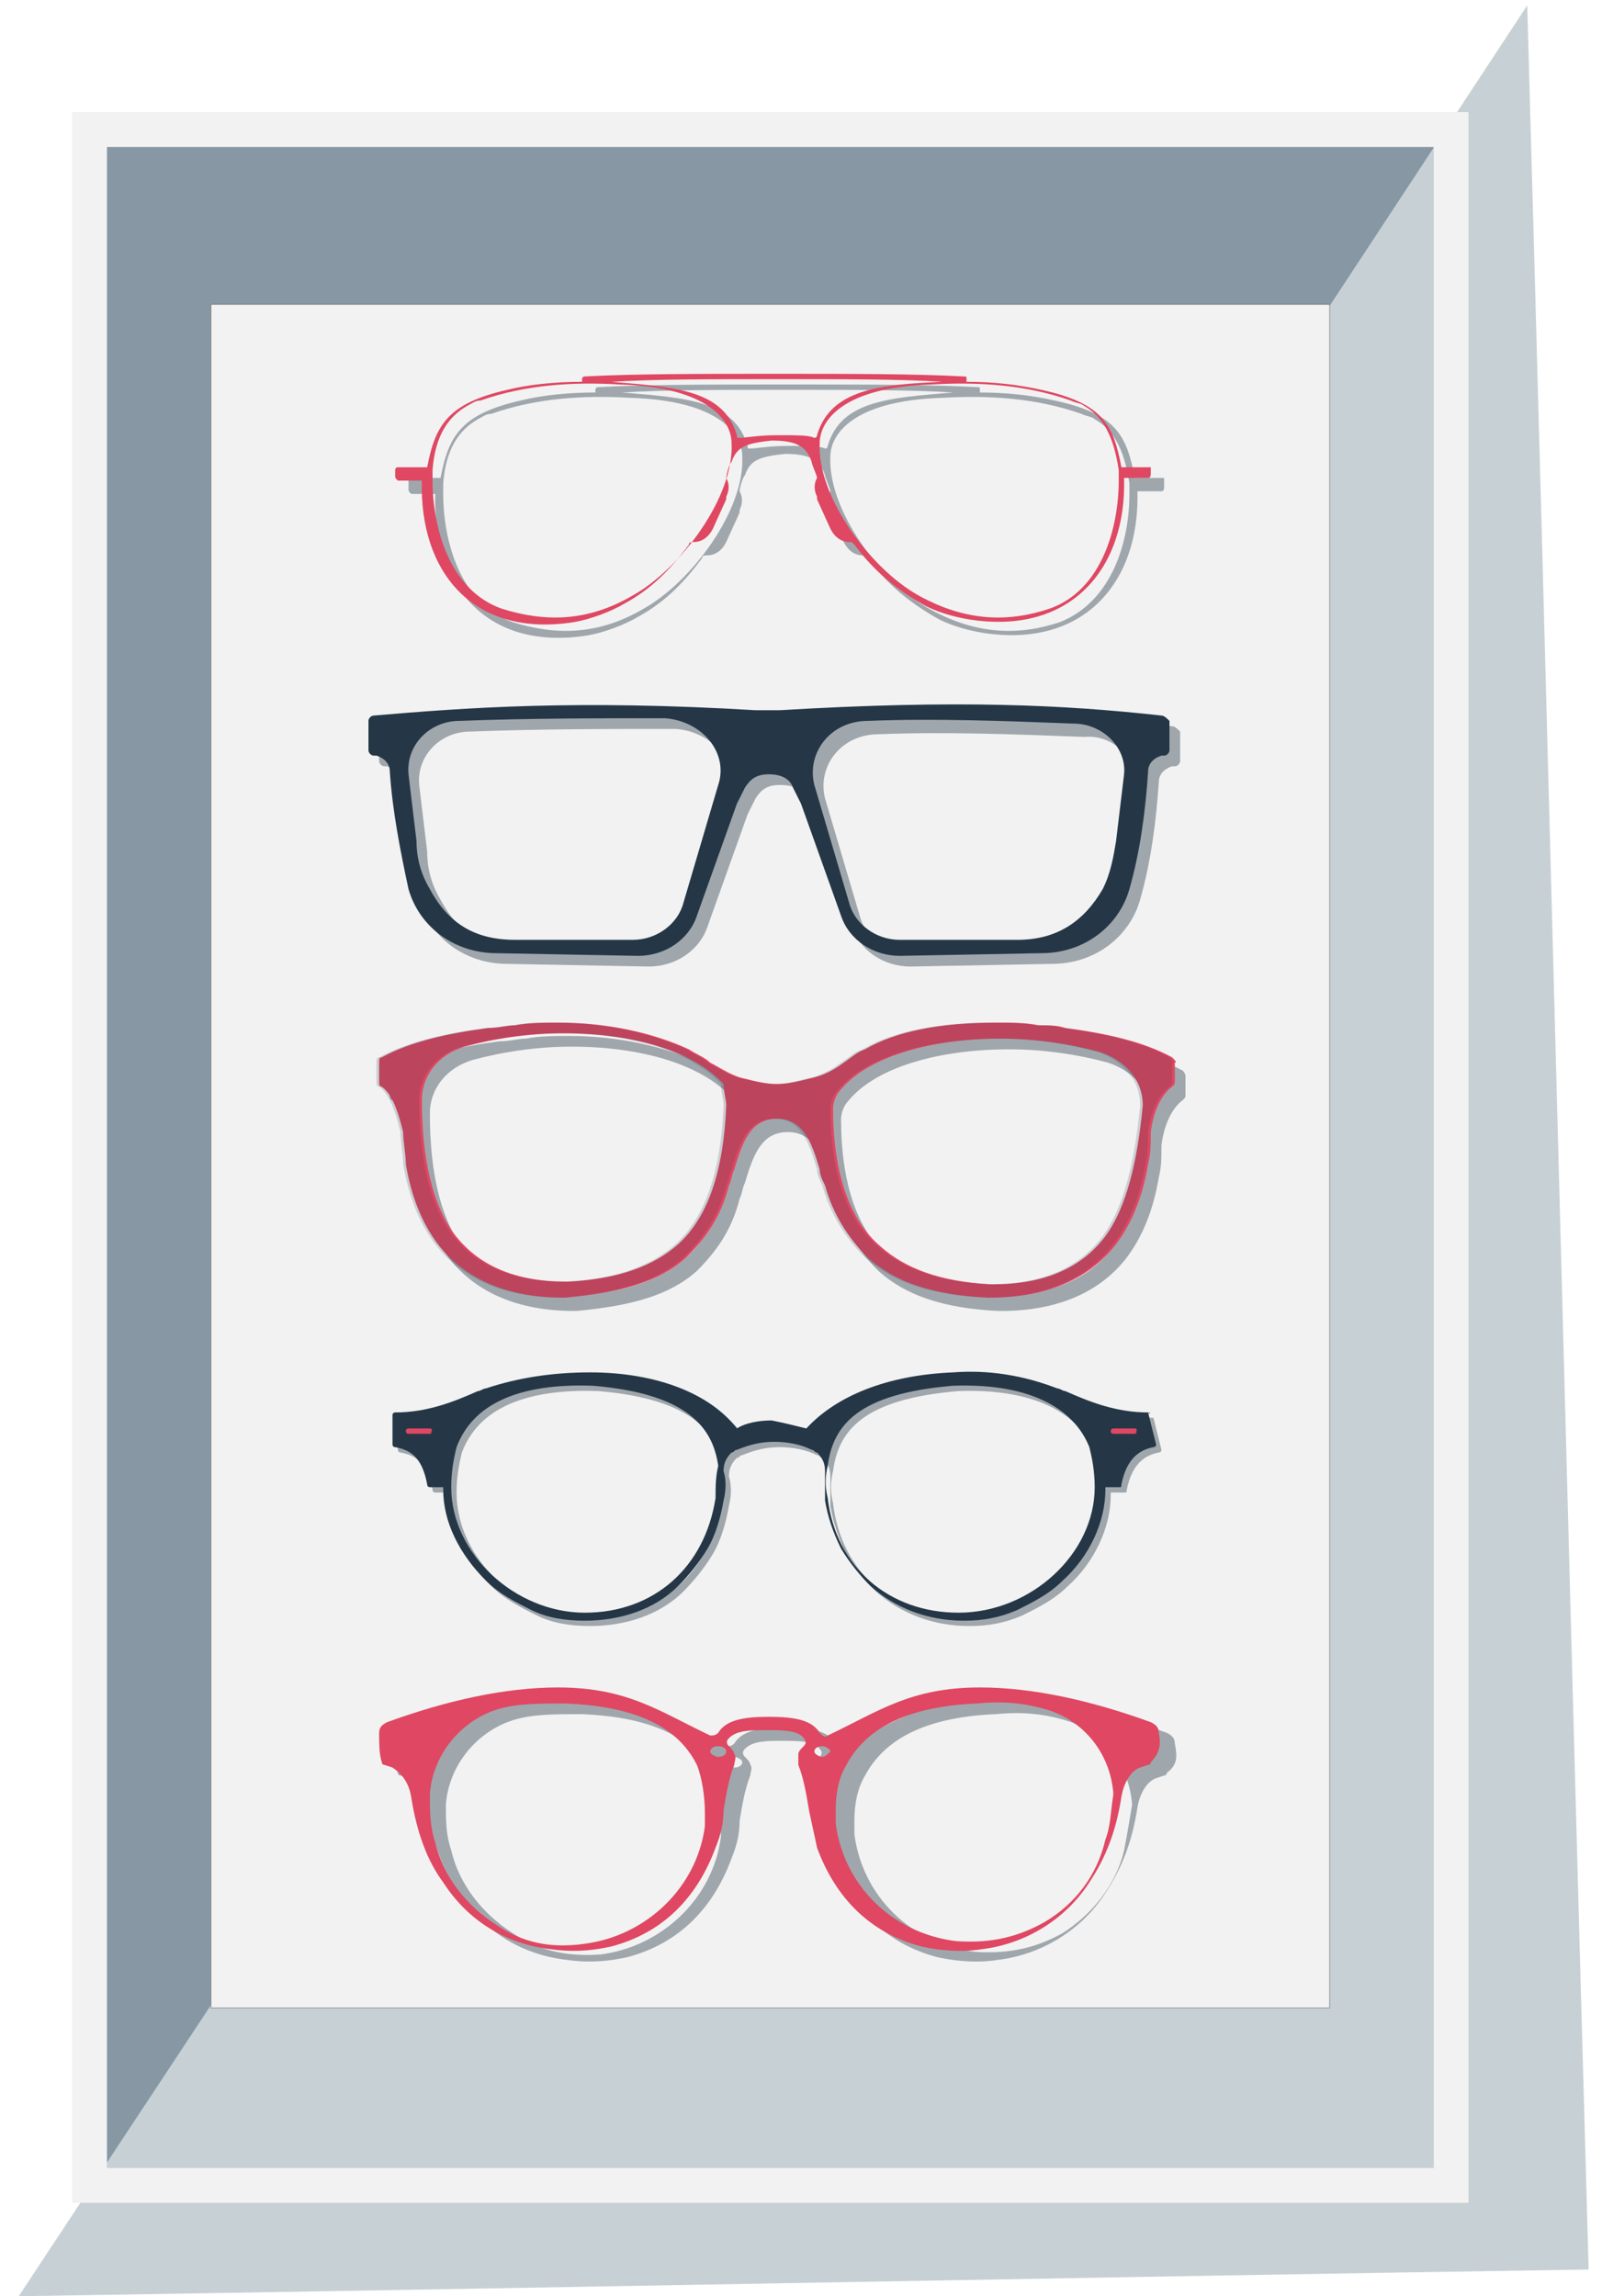 <svg width="60" height="86" viewBox="0 0 60 86" fill="none" xmlns="http://www.w3.org/2000/svg">
<path d="M53.7 5.5H4V81.2H53.7V5.5Z" fill="#8798A4"/>
<path d="M0.7 86C20.3 85.7 39.9 85.3 59.5 85C58.7 56.7 58 28.5 57.2 0.2C38.4 28.8 19.6 57.4 0.7 86Z" fill="#C7D1D5"/>
<path d="M49.8 11.4H7.9V75.2H49.8V11.4Z" fill="#F2F2F2"/>
<path d="M49.8 11.4H7.9V75.2H49.8V11.4Z" stroke="#717171" stroke-width="0.02" stroke-miterlimit="10"/>
<path d="M53.7 5.5V81.2H4V5.5H53.7ZM55 4.2H53.7H4H2.7V5.5V81.2V82.5H4H53.7H55V81.2V5.5V4.2Z" fill="#F2F2F2"/>
<path opacity="0.4" d="M43.9 27.2C40.3 26.8 36.3 26.6 29.6 27C29.3 27 29 27 28.7 27C22 26.6 17.9 26.9 14.4 27.2C14.3 27.2 14.2 27.3 14.2 27.4V28.5C14.2 28.6 14.3 28.7 14.4 28.7H14.5C14.8 28.8 15 29 15 29.3C15.1 30.8 15.4 32.3 15.7 33.7C16.1 35.1 17.4 36.1 19 36.1L24.3 36.2C25.3 36.2 26.2 35.6 26.5 34.7L28 30.5C28.1 30.3 28.2 30.1 28.3 29.9C28.5 29.6 28.7 29.4 29.2 29.4C29.8 29.4 30 29.6 30.1 29.9C30.2 30.1 30.3 30.3 30.4 30.5L31.9 34.7C32.2 35.6 33.1 36.2 34.1 36.2L39.4 36.1C41 36.1 42.3 35.1 42.7 33.7C43.1 32.3 43.3 30.8 43.4 29.3C43.4 29 43.6 28.8 43.9 28.7H44C44.1 28.7 44.2 28.6 44.2 28.5V27.4C44.1 27.3 44 27.2 43.9 27.2ZM27.3 29.8L26 34.2C25.8 35 25 35.6 24.1 35.6H19.7C18.2 35.6 17.2 35 16.5 33.7C16.2 33.2 16 32.6 16 31.9L15.7 29.4C15.6 28.3 16.5 27.4 17.6 27.4C20.2 27.3 22.8 27.3 25.3 27.3C26.7 27.4 27.7 28.6 27.3 29.8ZM42.5 29.5L42.2 32C42.1 32.6 42 33.2 41.7 33.8C41 35 40 35.7 38.5 35.7H34.1C33.2 35.7 32.4 35.1 32.2 34.3L30.9 29.9C30.6 28.7 31.5 27.5 32.9 27.5C35.4 27.4 38 27.5 40.6 27.6C41.7 27.5 42.6 28.4 42.5 29.5Z" fill="#253746"/>
<path d="M43.5 26.8C39.9 26.4 35.9 26.2 29.2 26.6C28.9 26.6 28.6 26.6 28.3 26.6C21.6 26.2 17.5 26.5 14 26.8C13.9 26.8 13.8 26.9 13.8 27V28.1C13.8 28.2 13.9 28.3 14 28.3H14.1C14.4 28.4 14.6 28.6 14.6 28.9C14.7 30.4 15 31.9 15.3 33.3C15.7 34.7 17 35.7 18.6 35.7L23.9 35.8C24.9 35.8 25.8 35.2 26.1 34.3L27.6 30.1C27.7 29.9 27.8 29.7 27.9 29.5C28.1 29.2 28.3 29 28.8 29C29.3 29 29.6 29.2 29.7 29.5C29.8 29.7 29.9 29.9 30 30.1L31.5 34.3C31.8 35.2 32.7 35.8 33.7 35.8L39 35.7C40.6 35.7 41.9 34.7 42.3 33.3C42.7 31.9 42.9 30.4 43 28.9C43 28.6 43.2 28.4 43.5 28.3H43.6C43.7 28.3 43.8 28.2 43.8 28.1V27C43.7 26.9 43.6 26.8 43.5 26.8ZM26.9 29.4L25.6 33.8C25.4 34.6 24.6 35.2 23.7 35.2H19.3C17.8 35.2 16.8 34.6 16.1 33.3C15.8 32.8 15.6 32.2 15.6 31.5L15.3 29C15.2 27.9 16.1 27 17.2 27C19.8 26.9 22.4 26.9 24.9 26.9C26.3 27 27.3 28.2 26.9 29.4ZM42.1 29L41.8 31.5C41.7 32.1 41.6 32.7 41.3 33.3C40.6 34.5 39.6 35.2 38.1 35.2H33.7C32.8 35.2 32 34.6 31.8 33.8L30.5 29.4C30.2 28.2 31.1 27 32.5 27C35 26.9 37.6 27 40.2 27.1C41.3 27.1 42.2 28 42.1 29Z" fill="#253746"/>
<path opacity="0.4" d="M43.2 53.1C42 53.1 41 52.7 40.1 52.3C40 52.3 39.9 52.2 39.8 52.2C38.5 51.7 37.2 51.5 35.9 51.6C33.4 51.7 31.5 52.5 30.4 53.7C30 53.6 29.6 53.5 29.1 53.4C28.6 53.4 28.1 53.5 27.8 53.7C26.8 52.4 24.8 51.6 22.3 51.6C20.9 51.6 19.6 51.8 18.4 52.2C18.2 52.2 18.1 52.3 18.1 52.3C17.2 52.7 16.2 53.1 15 53.1C15 53.1 14.9 53.1 14.9 53.2V54.3C14.9 54.3 14.9 54.4 15 54.4C15.5 54.5 16 54.7 16.2 55.8C16.2 55.9 16.3 55.9 16.3 55.9H16.8V56C16.8 57.2 17.4 58.4 18.4 59.4C18.9 59.9 19.5 60.2 20.1 60.5C20.7 60.8 21.4 60.9 22.1 60.9C23.4 60.9 24.7 60.5 25.6 59.6C26 59.2 26.4 58.7 26.7 58.2C27 57.7 27.2 57 27.3 56.4C27.4 56 27.4 55.6 27.3 55.3C27.3 55 27.4 54.8 27.6 54.6C27.7 54.6 27.7 54.5 27.8 54.5C28.3 54.3 28.7 54.2 29.2 54.2C29.7 54.2 30.2 54.3 30.6 54.5C30.7 54.5 30.7 54.6 30.8 54.6C31 54.8 31.1 55 31.1 55.3C31.1 55.7 31.1 56 31.1 56.4C31.2 57 31.4 57.6 31.7 58.2C32 58.7 32.4 59.2 32.8 59.6C33.7 60.4 34.9 60.9 36.3 60.9C37 60.9 37.6 60.8 38.3 60.5C38.9 60.2 39.5 59.9 40 59.4C41 58.5 41.6 57.2 41.6 56V55.9H42.1C42.2 55.9 42.2 55.9 42.2 55.8C42.4 54.8 42.9 54.5 43.4 54.4C43.4 54.4 43.5 54.4 43.5 54.3L43.2 53.1C43.3 53.1 43.3 53.1 43.2 53.1ZM27 56.3C26.6 58.9 24.7 60.6 22.1 60.6C19.5 60.6 17.1 58.4 17.1 55.9C17.1 55.3 17.2 54.8 17.3 54.4C17.9 52.8 19.6 52 22.4 52.1C26 52.4 26.9 53.7 27.1 55.1C27 55.4 27 55.8 27 56.3ZM36.1 60.6C33.5 60.6 31.5 58.9 31.2 56.3C31.1 55.9 31.1 55.5 31.2 55.1C31.4 53.6 32.3 52.4 35.9 52.1C38.7 52 40.4 52.9 41 54.4C41.1 54.8 41.2 55.3 41.2 55.9C41.2 58.3 38.8 60.6 36.1 60.6Z" fill="#253746"/>
<path d="M43 52.9C41.8 52.9 40.8 52.5 39.9 52.1C39.8 52.1 39.7 52 39.6 52C38.3 51.5 37 51.3 35.7 51.4C33.2 51.5 31.3 52.3 30.2 53.5C29.8 53.4 29.4 53.3 28.9 53.2C28.4 53.2 27.9 53.3 27.6 53.5C26.6 52.2 24.6 51.4 22.1 51.4C20.7 51.4 19.4 51.6 18.2 52C18.1 52 18 52.1 17.9 52.1C17 52.5 16 52.9 14.8 52.9C14.8 52.9 14.7 52.9 14.7 53V54.1C14.7 54.1 14.7 54.2 14.8 54.2C15.3 54.3 15.8 54.5 16 55.6C16 55.7 16.1 55.7 16.1 55.7H16.6V55.8C16.6 57 17.2 58.2 18.2 59.2C18.7 59.7 19.3 60 19.9 60.3C20.5 60.6 21.2 60.7 21.9 60.7C23.2 60.7 24.5 60.3 25.4 59.4C25.8 59 26.2 58.5 26.5 58C26.8 57.5 27 56.8 27.1 56.2C27.2 55.8 27.2 55.4 27.1 55.1C27.1 54.8 27.2 54.6 27.4 54.4C27.5 54.4 27.5 54.3 27.6 54.3C28.1 54.1 28.5 54 29 54C29.5 54 30 54.1 30.4 54.3C30.5 54.3 30.5 54.4 30.6 54.4C30.8 54.6 30.9 54.8 30.9 55.1C30.9 55.5 30.9 55.8 30.9 56.2C31 56.8 31.2 57.4 31.5 58C31.8 58.5 32.2 59 32.6 59.4C33.5 60.2 34.7 60.7 36.1 60.7C36.8 60.7 37.4 60.6 38.1 60.3C38.7 60 39.3 59.7 39.8 59.2C40.8 58.3 41.4 57 41.4 55.8V55.7H41.9C42 55.7 42 55.7 42 55.6C42.2 54.6 42.7 54.3 43.2 54.2C43.2 54.2 43.3 54.2 43.3 54.1L43 52.9C43.1 52.9 43.1 53 43 52.9ZM26.8 56.1C26.4 58.7 24.5 60.4 21.9 60.4C19.3 60.4 16.9 58.2 16.9 55.7C16.9 55.1 17 54.6 17.1 54.2C17.7 52.6 19.4 51.8 22.2 51.9C25.8 52.2 26.7 53.5 26.9 54.9C26.8 55.3 26.8 55.7 26.8 56.1ZM35.9 60.4C33.3 60.4 31.3 58.7 31 56.1C30.9 55.7 30.9 55.3 31 54.9C31.2 53.4 32.1 52.2 35.7 51.9C38.5 51.8 40.2 52.7 40.8 54.2C40.9 54.6 41 55.1 41 55.7C41 58.2 38.6 60.4 35.9 60.4Z" fill="#253746"/>
<path d="M42.5 53.7H41.7C41.6 53.7 41.6 53.6 41.6 53.6C41.6 53.5 41.7 53.5 41.7 53.5H42.5C42.6 53.5 42.6 53.6 42.5 53.7C42.6 53.7 42.6 53.6 42.5 53.7Z" fill="#E04762"/>
<path d="M16.1 53.7H15.3C15.2 53.7 15.2 53.6 15.2 53.6C15.2 53.5 15.3 53.5 15.3 53.5H16.1C16.2 53.5 16.2 53.6 16.1 53.7C16.2 53.7 16.2 53.6 16.1 53.7Z" fill="#E04762"/>
<path opacity="0.4" d="M44.3 40.1C43.2 39.5 41.8 39.2 40.3 39C40 38.9 39.7 38.9 39.3 38.9C38.8 38.8 38.2 38.8 37.7 38.8C35.7 38.8 34 39.1 32.8 39.8C32.5 39.9 32.3 40.1 32 40.3C31.6 40.6 31.2 40.8 30.7 40.9C30.3 41 29.9 41.1 29.5 41.1C29.1 41.1 28.7 41 28.3 40.9C27.8 40.8 27.4 40.5 27 40.3C26.8 40.1 26.5 40 26.2 39.8C24.9 39.2 23.2 38.8 21.3 38.8C20.8 38.8 20.2 38.8 19.7 38.9C19.4 38.9 19.1 39 18.7 39C17.2 39.2 15.8 39.5 14.7 40.1C14.6 40.1 14.6 40.2 14.6 40.3V41C14.6 41.1 14.6 41.2 14.7 41.2C15.1 41.5 15.3 42.1 15.5 42.9C15.5 43.3 15.6 43.7 15.6 44.1C15.8 45.3 16.2 46.3 16.8 47.1C17.8 48.4 19.4 49.1 21.5 49.1H21.6C23.7 48.9 25.1 48.5 26.1 47.6C26.8 46.9 27.4 46.1 27.7 44.9C27.8 44.7 27.8 44.5 27.9 44.3C28.2 43.3 28.5 42.4 29.5 42.4C30.5 42.4 30.8 43.3 31.1 44.3C31.1 44.5 31.2 44.7 31.3 44.9C31.6 46 32.2 46.9 32.9 47.6C33.9 48.5 35.3 49 37.4 49.1H37.5C39.6 49.1 41.2 48.4 42.2 47.1C42.8 46.3 43.2 45.3 43.4 44.1C43.5 43.7 43.5 43.4 43.5 42.9C43.6 42.1 43.9 41.5 44.3 41.2C44.4 41.1 44.4 41.1 44.4 41V40.3C44.4 40.2 44.3 40.1 44.3 40.1ZM27.5 41.9C27.4 44.4 26.8 46.1 25.7 47.1C24.8 47.9 23.5 48.4 21.6 48.5H21.5C19.6 48.5 18.2 47.9 17.3 46.7C16.5 45.6 16.1 43.9 16.1 41.7C16.1 40.8 16.7 40 17.7 39.7C18.8 39.4 20.1 39.2 21.4 39.2C24.1 39.2 26.3 39.9 27.4 41.1C27.4 41.4 27.5 41.6 27.5 41.9ZM41.7 46.7C40.8 47.9 39.4 48.5 37.5 48.5H37.4C35.5 48.4 34.2 47.9 33.3 47.1C32.1 46.1 31.5 44.3 31.5 41.9C31.5 41.7 31.6 41.4 31.8 41.2C32.8 40 35.1 39.3 37.8 39.3C39.1 39.3 40.4 39.5 41.5 39.8C42.4 40.1 43.1 40.8 43.1 41.8C42.9 43.9 42.5 45.6 41.7 46.7Z" fill="#253746"/>
<path d="M43.9 39.6C42.8 39 41.4 38.7 39.9 38.5C39.6 38.4 39.3 38.4 38.9 38.4C38.4 38.3 37.9 38.3 37.3 38.3C35.3 38.3 33.6 38.6 32.4 39.3C32.1 39.4 31.9 39.6 31.6 39.8C31.2 40.1 30.8 40.3 30.3 40.4C29.9 40.5 29.5 40.6 29.1 40.6C28.7 40.6 28.3 40.5 27.9 40.4C27.4 40.3 27 40 26.6 39.8C26.4 39.6 26.1 39.5 25.8 39.3C24.5 38.7 22.8 38.3 20.9 38.3C20.4 38.3 19.8 38.3 19.3 38.4C19 38.4 18.7 38.5 18.3 38.5C16.8 38.7 15.4 39 14.3 39.6C14.2 39.6 14.2 39.7 14.2 39.8V40.5C14.2 40.6 14.2 40.7 14.3 40.7C14.7 41 14.9 41.6 15.1 42.4C15.1 42.8 15.2 43.2 15.2 43.6C15.4 44.8 15.8 45.8 16.4 46.6C17.4 47.9 19 48.6 21.1 48.6H21.2C23.3 48.4 24.7 48 25.7 47.1C26.4 46.4 27 45.6 27.3 44.4C27.4 44.2 27.4 44 27.5 43.8C27.8 42.8 28.1 41.9 29.1 41.9C30.1 41.9 30.4 42.8 30.7 43.8C30.7 44 30.8 44.2 30.9 44.4C31.2 45.5 31.8 46.4 32.5 47.1C33.5 48 34.9 48.5 37 48.6H37.1C39.2 48.6 40.8 47.9 41.8 46.6C42.4 45.8 42.8 44.8 43 43.6C43.1 43.2 43.1 42.9 43.1 42.4C43.2 41.6 43.5 41 43.9 40.7C44 40.6 44 40.6 44 40.5V39.8C44.1 39.8 44 39.7 43.9 39.6ZM27.2 41.4C27.1 43.9 26.5 45.6 25.4 46.6C24.5 47.4 23.2 47.9 21.3 48H21.2C19.3 48 17.9 47.4 17 46.2C16.2 45.1 15.8 43.4 15.8 41.2C15.8 40.3 16.4 39.5 17.4 39.2C18.5 38.9 19.8 38.7 21.1 38.7C23.8 38.7 26 39.4 27.1 40.6C27.1 40.9 27.2 41.2 27.2 41.4ZM41.4 46.3C40.5 47.5 39.1 48.1 37.2 48.1H37.1C35.2 48 33.9 47.5 33 46.7C31.8 45.7 31.2 43.9 31.2 41.5C31.2 41.3 31.3 41 31.5 40.8C32.5 39.6 34.8 38.9 37.5 38.9C38.8 38.9 40.1 39.1 41.2 39.4C42.1 39.7 42.8 40.4 42.8 41.4C42.6 43.5 42.2 45.2 41.4 46.3Z" fill="#E04762"/>
<path opacity="0.19" d="M43.8 39.6C42.7 39 41.3 38.7 39.8 38.5C39.5 38.4 39.2 38.4 38.8 38.4C38.3 38.3 37.8 38.3 37.2 38.3C35.2 38.3 33.5 38.6 32.3 39.3C32 39.4 31.8 39.6 31.5 39.8C31.1 40.1 30.7 40.3 30.2 40.4C29.8 40.5 29.4 40.6 29 40.6C28.6 40.6 28.2 40.5 27.8 40.4C27.3 40.3 26.9 40 26.5 39.8C26.3 39.6 26 39.5 25.7 39.3C24.4 38.7 22.7 38.3 20.8 38.3C20.3 38.3 19.7 38.3 19.2 38.4C18.9 38.4 18.6 38.5 18.2 38.5C16.7 38.7 15.3 39 14.2 39.6C14.1 39.6 14.1 39.7 14.1 39.8V40.5C14.1 40.6 14.1 40.7 14.2 40.7C14.6 41 14.8 41.6 15 42.4C15 42.8 15.1 43.2 15.1 43.6C15.3 44.8 15.7 45.8 16.3 46.6C17.3 47.9 18.9 48.6 21 48.6H21.1C23.2 48.4 24.6 48 25.6 47.1C26.3 46.4 26.9 45.6 27.2 44.4C27.3 44.2 27.3 44 27.4 43.8C27.7 42.8 28 41.9 29 41.9C30 41.9 30.3 42.8 30.6 43.8C30.6 44 30.7 44.2 30.8 44.4C31.1 45.5 31.7 46.4 32.4 47.1C33.4 48 34.8 48.5 36.9 48.6H37C39.1 48.6 40.7 47.9 41.7 46.6C42.3 45.8 42.7 44.8 42.9 43.6C43 43.2 43 42.9 43 42.4C43.1 41.6 43.4 41 43.8 40.7C43.9 40.6 43.9 40.6 43.9 40.5V39.8C44 39.8 43.9 39.7 43.8 39.6ZM27.1 41.4C27 43.9 26.4 45.6 25.3 46.6C24.4 47.4 23.1 47.9 21.2 48H21.1C19.2 48 17.8 47.4 16.9 46.2C16.1 45.1 15.7 43.4 15.7 41.2C15.7 40.3 16.3 39.5 17.3 39.2C18.4 38.9 19.7 38.7 21 38.7C23.7 38.7 25.9 39.4 27 40.6C27 40.9 27.1 41.2 27.1 41.4ZM41.3 46.3C40.4 47.5 39 48.1 37.1 48.1H37C35.1 48 33.8 47.5 32.9 46.7C31.7 45.7 31.1 43.9 31.1 41.5C31.1 41.3 31.2 41 31.4 40.8C32.4 39.6 34.7 38.9 37.4 38.9C38.7 38.9 40 39.1 41.1 39.4C42 39.7 42.7 40.4 42.7 41.4C42.5 43.5 42.1 45.2 41.3 46.3Z" fill="#253746"/>
<path opacity="0.4" d="M43.6 17.9C43.5 17.9 43.5 17.9 43.6 17.9H42.5C42.2 16.3 41.8 15.5 39.5 15C38.6 14.8 37.7 14.7 36.7 14.7C36.7 14.7 36.7 14.7 36.7 14.6C36.7 14.5 36.7 14.5 36.6 14.5C34.8 14.4 32.3 14.4 29.5 14.4C26.8 14.4 24.2 14.4 22.4 14.5C22.3 14.5 22.3 14.6 22.3 14.6C22.3 14.6 22.3 14.6 22.3 14.7C21.3 14.7 20.3 14.8 19.5 15C17.3 15.5 16.8 16.3 16.5 17.9H15.5H15.4C15.3 17.9 15.3 18 15.3 18V18.3C15.3 18.4 15.3 18.4 15.4 18.5H16.3C16.2 21.9 18.2 24.4 22 23.8C22.6 23.7 23.4 23.4 23.9 23.1C25 22.5 25.7 21.7 26.3 20.9C26.3 20.8 26.4 20.8 26.5 20.8C26.7 20.8 27 20.7 27.2 20.3L27.7 19.2V19.1C27.9 18.7 27.7 18.4 27.7 18.4C27.7 18.3 27.8 17.9 27.9 17.8C28.1 17.2 28.5 17.1 29.4 17C30.3 17 30.7 17.2 30.9 17.8C30.9 17.9 31.1 18.3 31.1 18.4C31.1 18.4 30.9 18.7 31.1 19.1V19.2L31.6 20.3C31.8 20.7 32.1 20.8 32.3 20.8C32.4 20.8 32.4 20.8 32.5 20.9C33.1 21.7 33.8 22.4 35 23.1C35.5 23.4 36.2 23.6 36.8 23.7C40.6 24.3 42.7 21.8 42.6 18.4H43.5C43.6 18.4 43.6 18.3 43.6 18.2V17.9C43.6 18 43.6 18 43.6 17.9ZM24.1 22.8C22.4 23.8 20.8 23.8 19.2 23.3C17.2 22.6 16.6 20.2 16.6 18.5C16.6 18.4 16.6 18.3 16.6 18.1C16.7 16.8 17.2 16.1 17.9 15.7C18.1 15.6 18.2 15.5 18.4 15.5C20.1 14.9 21.9 14.8 23.6 14.9C27 15 27.8 16.3 27.8 17.1C27.9 19.1 25.9 21.8 24.1 22.8ZM31 16.7C31 16.8 30.9 16.8 30.9 16.8C30.7 16.7 30.3 16.7 29.5 16.7C28.8 16.7 28.3 16.8 28.1 16.8C28 16.8 28 16.8 28 16.7C27.5 15 25.7 14.9 23.3 14.7C24.9 14.6 27.1 14.6 29.5 14.6C31.9 14.6 34.2 14.6 35.7 14.7C33.3 14.9 31.5 15 31 16.7ZM39.7 23.3C38.2 23.8 36.6 23.8 34.8 22.8C33 21.8 31 19.1 31.1 17.1C31.1 16.3 31.9 15 35.3 14.9C37 14.8 38.8 14.9 40.5 15.5C40.7 15.6 40.9 15.6 41 15.7C41.7 16.1 42.1 16.8 42.3 18.1C42.3 18.2 42.3 18.3 42.3 18.5C42.3 20.2 41.7 22.5 39.7 23.3Z" fill="#253746"/>
<path d="M43.1 17.5C43.1 17.5 43.1 17.4 43.1 17.5H42C41.7 15.9 41.3 15.1 39 14.6C38.1 14.4 37.2 14.3 36.2 14.3C36.2 14.3 36.2 14.3 36.2 14.2C36.2 14.1 36.2 14.1 36.1 14.1C34.3 14 31.8 14 29 14C26.3 14 23.7 14 21.9 14.1C21.8 14.1 21.8 14.2 21.8 14.2C21.8 14.2 21.8 14.2 21.8 14.3C20.8 14.3 19.8 14.4 19 14.6C16.8 15.1 16.3 15.9 16 17.5H15H14.9C14.8 17.5 14.8 17.6 14.8 17.6V17.8C14.8 17.9 14.8 17.9 14.9 18H15.8C15.7 21.4 17.7 23.9 21.5 23.3C22.1 23.2 22.9 22.9 23.4 22.6C24.5 22 25.2 21.2 25.8 20.4C25.8 20.3 25.9 20.3 26 20.3C26.2 20.3 26.5 20.2 26.7 19.8L27.2 18.7V18.6C27.4 18.2 27.2 17.9 27.2 17.9C27.2 17.8 27.3 17.4 27.4 17.3C27.6 16.7 28 16.6 28.9 16.5C29.8 16.5 30.2 16.7 30.4 17.3C30.4 17.4 30.6 17.8 30.6 17.9C30.6 17.9 30.4 18.2 30.6 18.6V18.7L31.1 19.8C31.3 20.2 31.6 20.3 31.8 20.3C31.9 20.3 31.9 20.3 32 20.4C32.6 21.2 33.3 21.9 34.5 22.6C35 22.9 35.7 23.1 36.3 23.2C40.1 23.8 42.2 21.3 42.1 17.9H43C43.1 17.9 43.1 17.8 43.1 17.7V17.5C43.2 17.5 43.2 17.5 43.1 17.5ZM23.7 22.3C22 23.3 20.4 23.3 18.8 22.8C16.8 22.1 16.2 19.7 16.2 18C16.2 17.9 16.2 17.8 16.2 17.6C16.3 16.3 16.8 15.6 17.5 15.2C17.7 15.1 17.8 15 18 15C19.7 14.4 21.5 14.3 23.2 14.4C26.6 14.5 27.4 15.8 27.4 16.6C27.5 18.6 25.5 21.3 23.7 22.3ZM30.6 16.3C30.6 16.4 30.5 16.4 30.5 16.4C30.3 16.3 29.9 16.3 29.1 16.3C28.4 16.3 27.9 16.4 27.7 16.4C27.6 16.4 27.6 16.4 27.6 16.3C27.1 14.6 25.3 14.5 22.9 14.3C24.5 14.2 26.7 14.2 29.1 14.2C31.5 14.2 33.8 14.2 35.3 14.3C32.9 14.4 31.1 14.6 30.6 16.3ZM39.3 22.8C37.8 23.3 36.2 23.3 34.4 22.3C32.6 21.3 30.6 18.6 30.7 16.6C30.7 15.8 31.5 14.5 34.9 14.4C36.6 14.3 38.4 14.4 40.1 15C40.3 15.1 40.5 15.1 40.6 15.2C41.3 15.6 41.7 16.3 41.9 17.6C41.9 17.7 41.9 17.8 41.9 18C41.9 19.7 41.3 22.1 39.3 22.8Z" fill="#E04762"/>
<path opacity="0.4" d="M44 65.3C44 65.1 43.9 65 43.7 64.9C41.5 64.1 39.3 63.6 37.3 63.6C34.7 63.6 33.5 64.5 31.6 65.4C31.5 65.5 31.4 65.4 31.3 65.3C31 64.8 30.3 64.7 29.4 64.7C28.5 64.7 27.8 64.8 27.5 65.3C27.4 65.4 27.3 65.4 27.2 65.4C25.3 64.5 24.1 63.6 21.5 63.6C19.5 63.6 17.3 64.1 15.1 64.9C14.9 65 14.8 65.1 14.8 65.3C14.8 65.7 14.8 66.1 14.9 66.4C14.9 66.5 15 66.5 15 66.5L15.3 66.6C15.6 66.8 15.9 67.1 16 67.7C16.2 69 16.6 70.1 17.2 70.9C18.1 72.3 19.5 73.2 21.2 73.4C21.9 73.5 22.6 73.5 23.5 73.3C25.4 72.8 26.7 71.5 27.4 69.6C27.6 69.1 27.7 68.7 27.7 68.2C27.8 67.6 27.9 67 28.1 66.5C28.1 66.4 28.2 66.2 28.1 66.1C28.1 66 28 65.9 27.9 65.8C27.8 65.7 27.8 65.6 27.9 65.5C28.2 65.2 28.7 65.2 29.3 65.2C29.9 65.2 30.5 65.2 30.7 65.5C30.8 65.6 30.8 65.7 30.7 65.8C30.6 65.9 30.5 66 30.5 66.1C30.5 66.2 30.5 66.4 30.5 66.5C30.7 67 30.8 67.6 30.9 68.2C31 68.7 31.1 69.1 31.2 69.6C31.9 71.5 33.2 72.8 35.1 73.3C36 73.5 36.8 73.5 37.4 73.4C39 73.2 40.5 72.3 41.4 70.9C42 70 42.4 69 42.6 67.7C42.7 67.1 43 66.7 43.3 66.6L43.6 66.5C43.7 66.5 43.7 66.4 43.7 66.4C44.1 66.1 44.1 65.8 44 65.3ZM27 68.3C27 68.5 27 68.6 27 68.8C26.7 71.1 24.8 72.9 22.5 73.2C21.1 73.3 20.1 73 19.2 72.4C18.1 71.7 17.2 70.6 16.9 69.3C16.7 68.7 16.7 68.2 16.7 67.6C16.8 66.1 17.9 64.8 19.3 64.4C20 64.2 20.8 64.2 21.8 64.2C24.1 64.3 25.9 64.9 26.7 66.5C26.9 67.1 27.1 67.7 27 68.3ZM27.5 66.2C27.4 66.2 27.2 66.1 27.2 66C27.2 65.9 27.3 65.8 27.5 65.8C27.6 65.8 27.8 65.9 27.8 66C27.8 66.1 27.7 66.2 27.5 66.2ZM31.4 66.2C31.3 66.2 31.1 66.1 31.1 66C31.1 65.9 31.2 65.8 31.4 65.8C31.5 65.8 31.7 65.9 31.7 66C31.7 66.1 31.5 66.2 31.4 66.2ZM42.1 69.3C41.8 70.6 40.9 71.7 39.8 72.4C38.9 72.9 37.9 73.2 36.5 73.1C34.1 72.8 32.3 71 32 68.7C32 68.5 32 68.4 32 68.2C32 67.6 32.1 67 32.4 66.5C33.2 65 34.9 64.3 37.3 64.2C38.3 64.1 39.1 64.2 39.8 64.4C41.3 64.8 42.3 66.1 42.4 67.6C42.3 68.2 42.2 68.8 42.1 69.3Z" fill="#253746"/>
<path d="M43.4 64.9C43.4 64.7 43.3 64.6 43.1 64.5C40.9 63.7 38.7 63.2 36.7 63.2C34.1 63.2 32.9 64.1 31 65C30.9 65.1 30.8 65 30.7 64.9C30.4 64.4 29.7 64.3 28.8 64.3C27.9 64.3 27.2 64.4 26.9 64.9C26.8 65 26.7 65 26.6 65C24.7 64.1 23.5 63.2 20.9 63.2C18.9 63.2 16.7 63.7 14.5 64.5C14.3 64.6 14.2 64.7 14.2 64.9C14.2 65.3 14.2 65.7 14.3 66C14.3 66.1 14.4 66.1 14.4 66.1L14.7 66.2C15 66.4 15.3 66.7 15.4 67.3C15.6 68.6 16 69.7 16.6 70.5C17.5 71.9 18.9 72.8 20.6 73C21.3 73.1 22 73.1 22.9 72.9C24.8 72.4 26.1 71.1 26.8 69.2C27 68.7 27.1 68.3 27.1 67.8C27.2 67.2 27.3 66.6 27.5 66.1C27.5 66 27.6 65.8 27.5 65.7C27.5 65.6 27.4 65.5 27.3 65.4C27.2 65.3 27.2 65.2 27.3 65.1C27.6 64.8 28.1 64.8 28.7 64.8C29.3 64.8 29.9 64.8 30.1 65.1C30.2 65.2 30.2 65.3 30.1 65.4C30 65.5 29.9 65.6 29.9 65.7C29.9 65.8 29.9 66 29.9 66.1C30.1 66.6 30.2 67.2 30.3 67.8C30.4 68.3 30.5 68.7 30.6 69.2C31.3 71.1 32.6 72.4 34.5 72.9C35.4 73.1 36.2 73.1 36.8 73C38.4 72.8 39.9 71.9 40.8 70.5C41.4 69.6 41.8 68.6 42 67.3C42.1 66.7 42.4 66.3 42.7 66.2L43 66.1C43.1 66.1 43.1 66 43.1 66C43.4 65.7 43.5 65.4 43.4 64.9ZM26.4 67.9C26.4 68.1 26.4 68.2 26.4 68.4C26.1 70.7 24.2 72.5 21.9 72.8C20.5 73 19.5 72.7 18.6 72.1C17.5 71.4 16.6 70.3 16.3 69C16.1 68.4 16.1 67.8 16.1 67.2C16.2 65.7 17.3 64.4 18.7 64C19.4 63.8 20.2 63.8 21.2 63.8C23.5 63.9 25.3 64.5 26.1 66.1C26.3 66.6 26.4 67.3 26.4 67.9ZM26.9 65.8C26.8 65.8 26.6 65.7 26.6 65.6C26.6 65.5 26.7 65.4 26.9 65.4C27.1 65.4 27.2 65.5 27.2 65.6C27.2 65.7 27.1 65.8 26.9 65.8ZM30.8 65.8C30.7 65.8 30.5 65.7 30.5 65.6C30.5 65.5 30.6 65.4 30.8 65.4C30.9 65.4 31.1 65.5 31.1 65.6C31 65.7 30.9 65.8 30.8 65.8ZM41.4 68.9C41.1 70.2 40.3 71.3 39.1 72C38.2 72.5 37.2 72.8 35.8 72.7C33.4 72.4 31.6 70.6 31.3 68.3C31.3 68.1 31.3 68 31.3 67.8C31.3 67.2 31.4 66.6 31.7 66.1C32.5 64.6 34.2 63.9 36.6 63.8C37.6 63.7 38.4 63.8 39.1 64C40.6 64.4 41.6 65.7 41.7 67.2C41.6 67.8 41.6 68.4 41.4 68.9Z" fill="#E04762"/>
</svg>
